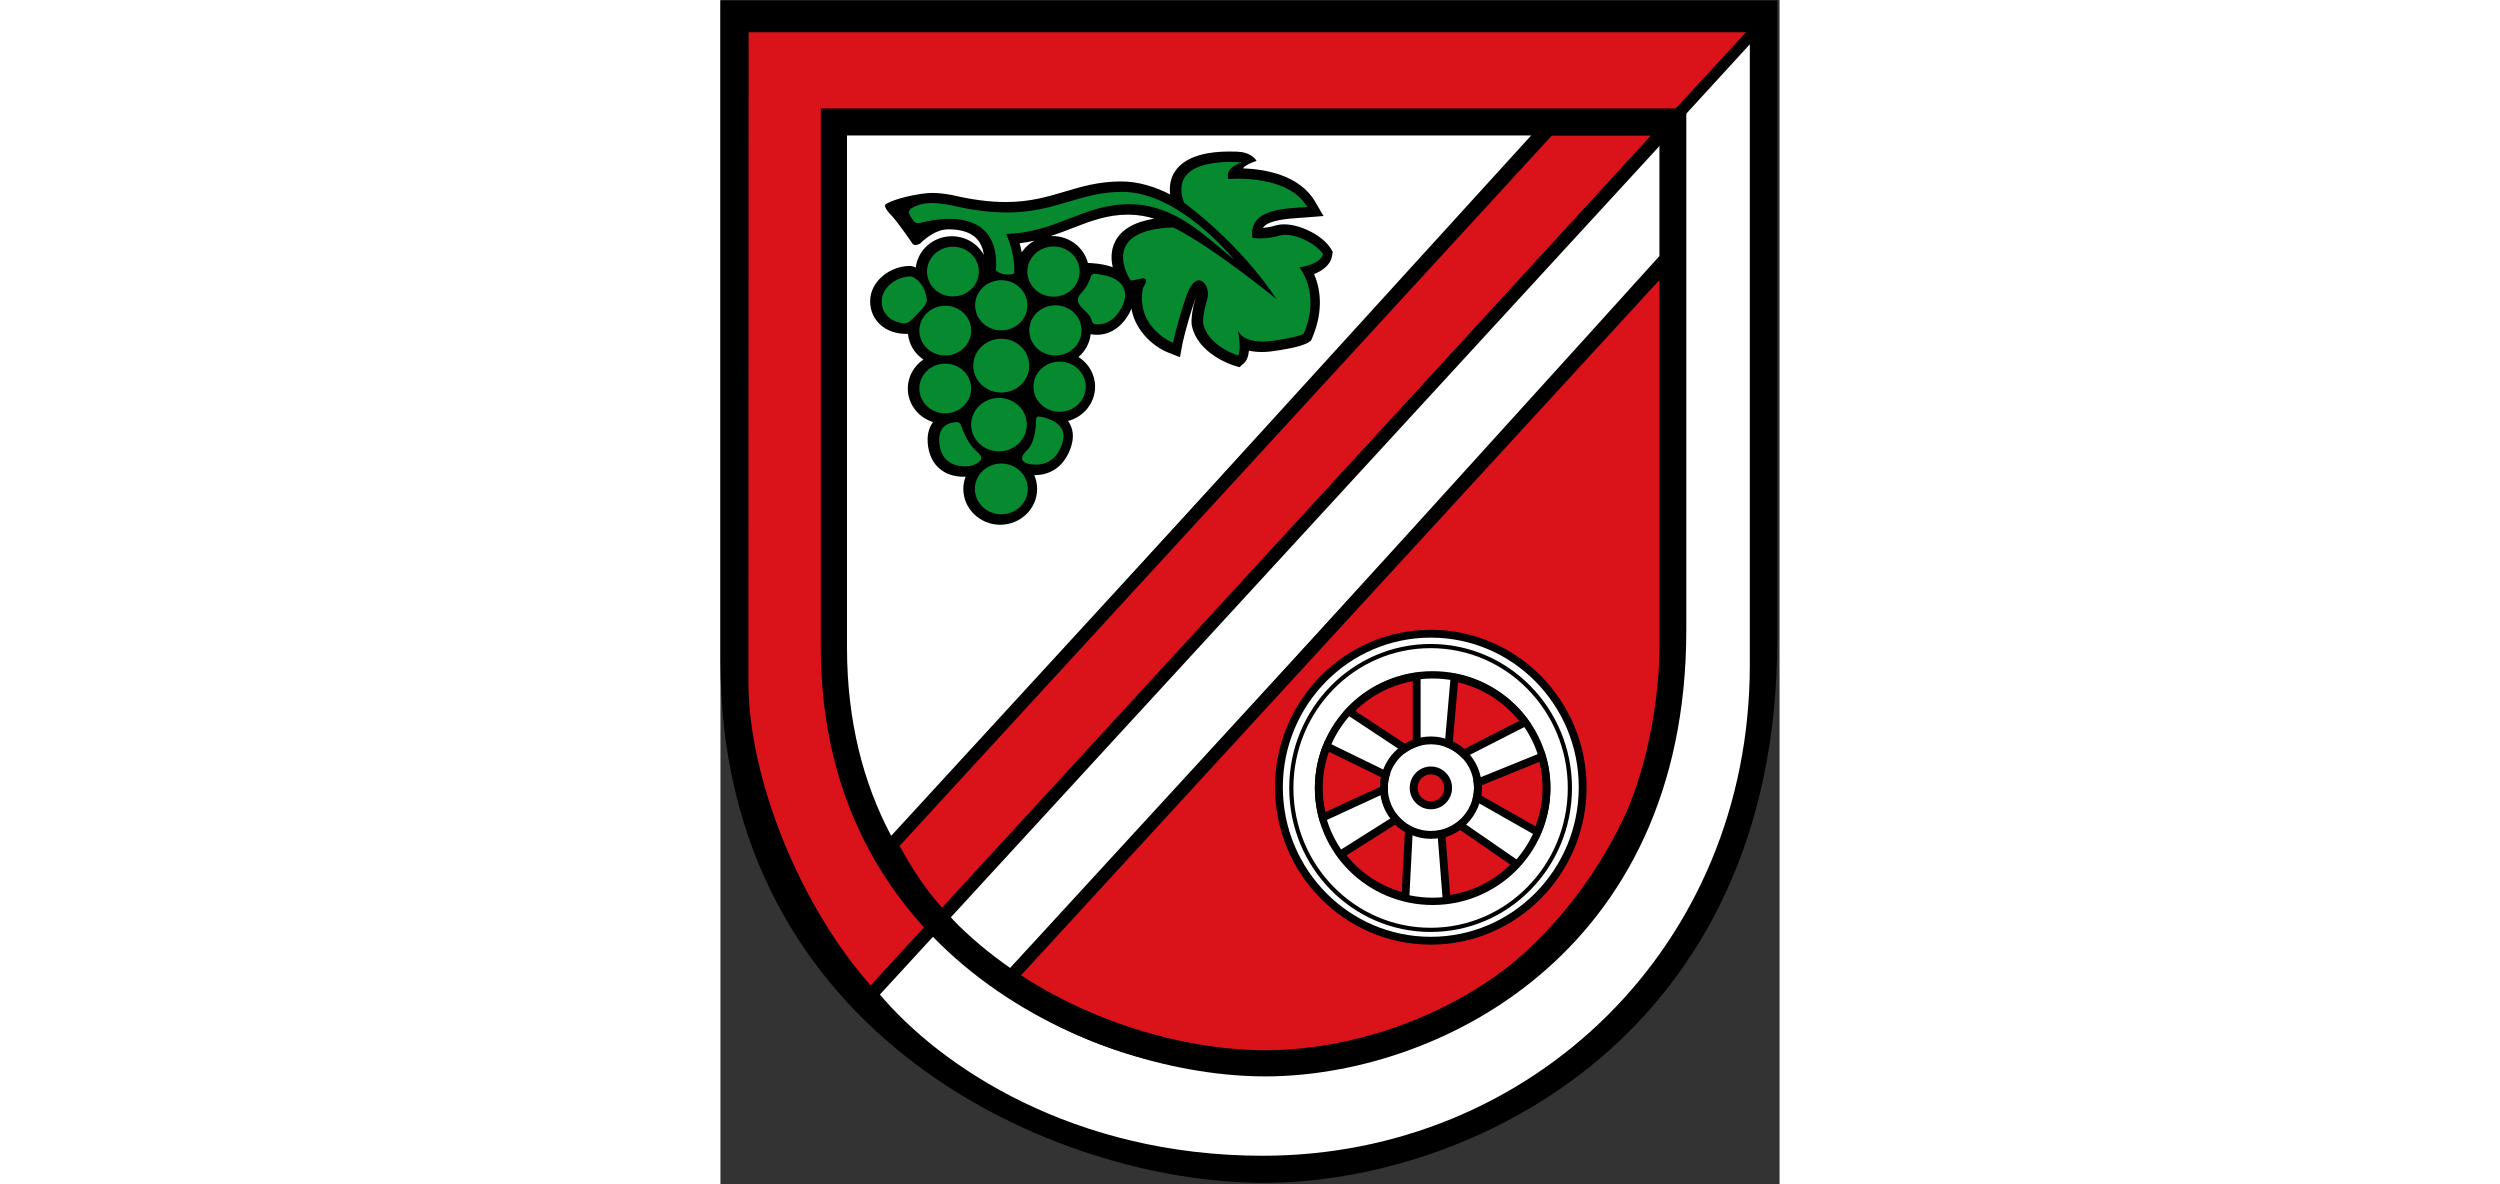 <?xml version="1.0" encoding="UTF-8" standalone="no"?><!DOCTYPE svg PUBLIC "-//W3C//DTD SVG 1.1//EN" "http://www.w3.org/Graphics/SVG/1.1/DTD/svg11.dtd">
<svg xmlns="http://www.w3.org/2000/svg" xmlns:serif="http://www.serif.com/" xmlns:xlink="http://www.w3.org/1999/xlink" height="180" preserveAspectRatio="xMidYMid meet" style="fill-rule:evenodd;clip-rule:evenodd;" version="1.1" viewBox="0 0 491 549" width="380" xml:space="preserve">
    <rect x="0" y="0" width="491" height="549" fill="#333333" stroke="none"/>
    <g transform="matrix(7.181,0,0,-7.181,-226.36,4064.96)">
        <g transform="matrix(1,0,0,1,-0.696,0.696)">
            <g transform="matrix(1,0,0,1,32.217,522.706)">
                <path d="M0,0C0,-24.417 21.831,-33.695 35.06,-33.695C48.289,-33.695 68.232,-24.36 68.232,1.42L68.232,42.639L0,42.639L0,1.42" style="fill-rule:nonzero;"/>
            </g>
            <g transform="matrix(1,0,0,1,45.624,505.645)">
                <path d="M0,0C-3.17,3.103 -6.792,11.33 -6.792,16.447L-6.776,52.57L48.12,52.567L52.801,57.646L-11.586,57.646L-11.601,15.72C-11.601,9.457 -8.258,1.233 -3.68,-3.922L0,0Z" style="fill:rgb(218,18,26);fill-rule:nonzero;"/>
            </g>
            <g transform="matrix(1,0,0,1,98.673,562.515)">
                <path d="M0,0L-4.52,-4.936L-4.377,-38.613C-4.377,-58.04 -20.729,-66.438 -31.397,-66.438C-42.064,-66.438 -49.064,-61.266 -52.623,-57.368L-56.245,-61.247C-52.213,-66.081 -43.582,-71.754 -31.45,-71.754C-14.154,-71.754 0,-58.295 0,-40.065L0,0Z" style="fill:white;fill-rule:nonzero;"/>
            </g>
            <g transform="matrix(1,0,0,1,85.325,556.617)">
                <path d="M0,0L6.955,0L-38.726,-49.902C-38.726,-49.902 -40.007,-48.695 -41.588,-45.764C-22.479,-25.072 0,0 0,0" style="fill:rgb(218,18,26);fill-rule:nonzero;"/>
            </g>
            <g transform="matrix(1,0,0,1,46.998,506.285)">
                <path d="M0,0C0,0 1.024,-1.536 3.815,-3.558C16.275,9.828 45.84,42.56 45.84,42.56L45.84,49.765L0,0Z" style="fill:white;fill-rule:nonzero;"/>
            </g>
            <g transform="matrix(1,0,0,1,92.838,547.759)">
                <path d="M0,0L0,-26.399C0,-33.979 -7.821,-50.285 -25.561,-50.285C-26.135,-50.285 -33.702,-50.849 -41.438,-45.453L0,0Z" style="fill:rgb(218,18,26);fill-rule:nonzero;"/>
            </g>
            <g transform="matrix(1,0,0,1,84.555,556.629)">
                <path d="M0,0L-44.42,0C-44.42,0 -44.689,-21 -44.689,-30.841C-44.689,-40.681 -41.603,-45.71 -41.603,-45.71L0,0Z" style="fill:white;fill-rule:nonzero;"/>
            </g>
            <g transform="matrix(1,0,0,1,39.543,557.53)">
                <path d="M0,0L54.185,0L54.185,-32.831C54.185,-53.366 38.349,-60.801 27.843,-60.801C17.336,-60.801 0,-53.411 0,-33.962L0,0Z" style="fill:none;fill-rule:nonzero;stroke:black;stroke-width:1.69px;"/>
            </g>
            <g transform="matrix(1,0,0,1,50.422,501.723)">
                <path d="M0,0L42.818,46.634M-8.74,-0.836L42.819,55.282M-7.569,8.649L35.249,55.282" style="fill:none;fill-rule:nonzero;stroke:black;stroke-width:0.84px;"/>
            </g>
            <g transform="matrix(1,0,0,1,71.618,549.33)">
                <path d="M0,0C-0.498,0.817 -1.931,1.562 -3.007,1.562C-3.226,1.562 -3.431,1.532 -3.618,1.474C-3.893,1.388 -4.161,1.351 -4.379,1.337C-4.367,1.354 -4.355,1.371 -4.344,1.385C-3.964,1.849 -2.746,1.93 -1.939,1.984C-1.798,1.994 -1.662,2.003 -1.535,2.013L-0.465,2.099L-1.006,3.026C-2.008,4.741 -4.211,5.123 -5.661,5.176C-5.661,5.176 -5.596,5.39 -4.789,5.66C-4.945,5.914 -5.275,6.146 -5.732,6.224C-5.954,6.256 -6.091,6.263 -6.575,6.263C-7.752,6.263 -9.305,6.049 -10.021,5.03C-10.327,4.594 -10.439,4.077 -10.365,3.492C-11.345,3.99 -12.418,4.332 -13.517,4.332C-14.975,4.332 -16.095,3.997 -17.179,3.672C-18.28,3.344 -19.418,3.003 -20.98,3.003C-22.024,3.003 -23.16,3.151 -24.453,3.455L-24.47,3.459L-24.488,3.462C-24.793,3.517 -25.254,3.59 -25.736,3.59C-26.504,3.59 -28.188,3.226 -28.728,2.862C-28.728,2.862 -28.978,2.75 -28.317,2.089C-27.883,1.605 -27.104,0.47 -27.034,0.361C-26.965,0.252 -26.906,0.218 -26.782,0.23C-26.659,0.241 -26.513,0.318 -26.513,0.318C-26.505,0.32 -25.654,1.241 -24.688,1.241C-23.848,1.241 -23.229,1.036 -22.851,0.631C-22.613,0.375 -22.458,0.022 -22.388,-0.42C-22.783,0.301 -23.563,0.793 -24.461,0.793C-25.662,0.793 -26.655,-0.089 -26.791,-1.222C-26.869,-1.189 -26.947,-1.161 -27.028,-1.142L-27.104,-1.124L-27.181,-1.124C-28.389,-1.124 -29.735,-2.061 -29.735,-3.405C-29.735,-4.623 -28.767,-5.507 -27.432,-5.507L-27.294,-5.507C-27.23,-6.193 -26.852,-6.792 -26.3,-7.167C-26.906,-7.58 -27.305,-8.263 -27.305,-9.036C-27.305,-10.049 -26.62,-10.91 -25.676,-11.205C-25.982,-11.607 -26.089,-12.141 -25.991,-12.797C-25.808,-14.009 -24.95,-14.733 -23.693,-14.733C-23.65,-14.733 -23.613,-14.73 -23.574,-14.729C-23.667,-14.976 -23.72,-15.24 -23.72,-15.518C-23.72,-16.794 -22.651,-17.832 -21.337,-17.832C-20.023,-17.832 -18.955,-16.794 -18.955,-15.518C-18.955,-15.202 -19.021,-14.901 -19.139,-14.626C-19.128,-14.626 -19.119,-14.628 -19.107,-14.628C-17.935,-14.628 -17.064,-13.901 -16.718,-12.633C-16.533,-11.935 -16.741,-11.441 -16.948,-11.149C-16.952,-11.144 -16.957,-11.138 -16.961,-11.133C-15.956,-10.87 -15.213,-9.978 -15.213,-8.92C-15.213,-8.117 -15.64,-7.411 -16.284,-7.001C-15.854,-6.631 -15.563,-6.114 -15.498,-5.529C-15.39,-5.552 -15.252,-5.57 -15.093,-5.57C-14.41,-5.57 -13.775,-5.239 -13.307,-4.638C-13.117,-4.395 -12.974,-4.143 -12.869,-3.89C-12.57,-5.47 -11.284,-6.404 -10.495,-6.714L-9.733,-7.014L-9.585,-6.208C-9.582,-6.198 -9.385,-5.153 -8.765,-3.307C-8.749,-3.26 -8.733,-3.215 -8.718,-3.175C-9.032,-4.214 -8.991,-4.797 -8.979,-4.905L-8.975,-4.938L-8.969,-4.97C-8.582,-6.818 -6.351,-7.521 -6.256,-7.55L-5.891,-7.661L-5.607,-7.406C-5.423,-7.24 -5.314,-6.973 -5.281,-6.594C-5.03,-6.65 -4.751,-6.679 -4.447,-6.679C-4.119,-6.679 -3.878,-6.645 -3.853,-6.641C-3.157,-6.551 -1.903,-6.355 -1.449,-6.063L-1.274,-5.951L-1.193,-5.76C-0.411,-3.92 -0.71,-2.493 -1.075,-1.647C-0.56,-1.443 -0.015,-1.083 0.089,-0.462L0.13,-0.214L0,0ZM-14.073,-1.205C-14.459,-1.064 -14.92,-0.974 -15.46,-0.941L-15.679,-0.927C-15.937,0.068 -16.864,0.808 -17.967,0.808C-18.007,0.808 -18.046,0.804 -18.085,0.802C-17.601,0.961 -17.139,1.138 -16.684,1.315C-15.528,1.764 -14.436,2.188 -13.09,2.188C-13.053,2.188 -13.017,2.187 -12.98,2.187C-12.416,2.177 -11.894,2.084 -11.402,1.928C-12.672,1.72 -13.519,1.232 -13.914,0.461C-14.204,-0.104 -14.188,-0.701 -14.073,-1.205M-20.087,0.34C-19.753,0.381 -19.435,0.439 -19.129,0.509C-19.46,0.326 -19.741,0.068 -19.948,-0.241C-19.984,-0.057 -20.027,0.134 -20.087,0.34" style="fill-rule:nonzero;"/>
            </g>
            <g>
                <g transform="matrix(1,0,0,1,48.9,547.843)">
                    <path d="M0,0C0,-0.887 -0.749,-1.605 -1.672,-1.605C-2.596,-1.605 -3.345,-0.887 -3.345,0C-3.345,0.887 -2.596,1.605 -1.672,1.605C-0.749,1.605 0,0.887 0,0" style="fill:rgb(7,137,48);fill-rule:nonzero;"/>
                </g>
                <g transform="matrix(1,0,0,1,48.403,544.031)">
                    <path d="M0,0C0,-0.887 -0.749,-1.605 -1.672,-1.605C-2.596,-1.605 -3.344,-0.887 -3.344,0C-3.344,0.887 -2.596,1.605 -1.672,1.605C-0.749,1.605 0,0.887 0,0" style="fill:rgb(7,137,48);fill-rule:nonzero;"/>
                </g>
                <g transform="matrix(1,0,0,1,48.403,540.295)">
                    <path d="M0,0C0,-0.887 -0.749,-1.605 -1.672,-1.605C-2.596,-1.605 -3.344,-0.887 -3.344,0C-3.344,0.887 -2.596,1.605 -1.672,1.605C-0.749,1.605 0,0.887 0,0" style="fill:rgb(7,137,48);fill-rule:nonzero;"/>
                </g>
                <g transform="matrix(1,0,0,1,52.154,541.77)">
                    <path d="M0,0C0,-0.958 -0.81,-1.736 -1.808,-1.736C-2.806,-1.736 -3.616,-0.958 -3.616,0C-3.616,0.958 -2.806,1.736 -1.808,1.736C-0.81,1.736 0,0.958 0,0" style="fill:rgb(7,137,48);fill-rule:nonzero;"/>
                </g>
                <g transform="matrix(1,0,0,1,55.801,540.41)">
                    <path d="M0,0C0,-0.895 -0.756,-1.62 -1.688,-1.62C-2.62,-1.62 -3.375,-0.895 -3.375,0C-3.375,0.895 -2.62,1.62 -1.688,1.62C-0.756,1.62 0,0.895 0,0" style="fill:rgb(7,137,48);fill-rule:nonzero;"/>
                </g>
                <g transform="matrix(1,0,0,1,55.529,544.046)">
                    <path d="M0,0C0,-0.895 -0.756,-1.62 -1.688,-1.62C-2.619,-1.62 -3.375,-0.895 -3.375,0C-3.375,0.895 -2.619,1.62 -1.688,1.62C-0.756,1.62 0,0.895 0,0" style="fill:rgb(7,137,48);fill-rule:nonzero;"/>
                </g>
                <g transform="matrix(1,0,0,1,52.034,545.666)">
                    <path d="M0,0C0,-0.895 -0.756,-1.62 -1.688,-1.62C-2.619,-1.62 -3.375,-0.895 -3.375,0C-3.375,0.894 -2.619,1.62 -1.688,1.62C-0.756,1.62 0,0.894 0,0" style="fill:rgb(7,137,48);fill-rule:nonzero;"/>
                </g>
                <g transform="matrix(1,0,0,1,55.409,547.843)">
                    <path d="M0,0C0,-0.894 -0.756,-1.62 -1.688,-1.62C-2.62,-1.62 -3.375,-0.894 -3.375,0C-3.375,0.895 -2.62,1.62 -1.688,1.62C-0.756,1.62 0,0.895 0,0" style="fill:rgb(7,137,48);fill-rule:nonzero;"/>
                </g>
                <g transform="matrix(1,0,0,1,51.995,537.961)">
                    <path d="M0,0C0,-0.952 -0.804,-1.724 -1.796,-1.724C-2.788,-1.724 -3.592,-0.952 -3.592,0C-3.592,0.952 -2.788,1.724 -1.796,1.724C-0.804,1.724 0,0.952 0,0" style="fill:rgb(7,137,48);fill-rule:nonzero;"/>
                </g>
                <g transform="matrix(1,0,0,1,52.059,533.812)">
                    <path d="M0,0C0,-0.905 -0.765,-1.639 -1.708,-1.639C-2.651,-1.639 -3.415,-0.905 -3.415,0C-3.415,0.905 -2.651,1.639 -1.708,1.639C-0.765,1.639 0,0.905 0,0" style="fill:rgb(7,137,48);fill-rule:nonzero;"/>
                </g>
                <g transform="matrix(1,0,0,1,44.361,544.576)">
                    <path d="M0,0C0.222,0.141 1.011,0.972 1.082,1.126C1.153,1.281 1.191,1.371 1.185,1.439C1.108,2.229 0.609,2.847 0.147,2.955C-0.777,2.955 -1.732,2.236 -1.732,1.349C-1.732,0.504 -1.093,-0.027 -0.233,-0.075C-0.191,-0.077 -0.074,-0.047 0,0" style="fill:rgb(7,137,48);fill-rule:nonzero;"/>
                </g>
                <g transform="matrix(1,0,0,1,52.84,538.482)">
                    <path d="M0,0C-0.153,0.027 -0.247,-0.049 -0.247,-0.186C-0.245,-0.641 -0.305,-1.685 -0.846,-2.195C-1.549,-2.858 -0.807,-3.03 -0.807,-3.03C-0.807,-3.03 0.937,-3.596 1.48,-1.607C1.786,-0.452 0.551,-0.099 0,0" style="fill:rgb(7,137,48);fill-rule:nonzero;"/>
                </g>
                <g transform="matrix(1,0,0,1,47.529,538.12)">
                    <path d="M0,0C0.09,-0.001 0.169,-0.082 0.213,-0.201C0.354,-0.579 0.693,-1.463 1.267,-1.919C2.02,-2.516 0.874,-2.812 0.874,-2.812C0.874,-2.812 -0.908,-3.188 -1.164,-1.486C-1.371,-0.107 -0.383,0.006 0,-0" style="fill:rgb(7,137,48);fill-rule:nonzero;"/>
                </g>
                <g transform="matrix(1,0,0,1,56.338,547.705)">
                    <path d="M0,0C-0.049,0.004 -0.166,-0.06 -0.202,-0.174C-0.279,-0.419 -0.456,-0.862 -0.808,-1.228C-1.326,-1.766 -0.907,-2.076 -0.48,-2.5C-0.283,-2.695 -0.199,-2.861 -0.164,-2.983C-0.123,-3.125 -0.075,-3.237 0.053,-3.255C0.365,-3.301 0.979,-3.28 1.512,-2.598C2.247,-1.655 2.45,-0.21 0,0" style="fill:rgb(7,137,48);fill-rule:nonzero;"/>
                </g>
                <g transform="matrix(1,0,0,1,44.386,551.659)">
                    <path d="M0,0C0.002,-0.111 0.239,-0.526 0.398,-0.639C0.45,-0.676 0.614,-0.709 0.728,-0.678C1.662,-0.423 5.911,0.508 5.62,-3.747C6.142,-4.187 6.795,-3.943 6.795,-3.943C6.795,-3.943 6.909,-2.785 6.273,-1.383C9.57,-1.302 11.294,0.584 14.335,0.533C17.173,0.485 19.044,-1.454 20.998,-3.052C20.998,-3.052 17.475,1.329 13.785,1.329C10.097,1.329 8.775,-0.96 2.696,0.469C1.918,0.609 0.988,0.78 0.116,0.241C0.049,0.166 -0.002,0.11 -0,0" style="fill:rgb(7,137,48);fill-rule:nonzero;"/>
                </g>
                <g transform="matrix(1,0,0,1,58.685,547.286)">
                    <path d="M0,0C0,0 -2.165,3.239 2.755,3.408C5.257,2.199 9.418,-1.211 9.418,-1.211C9.418,-1.211 7.45,2.003 3.458,5.01C2.333,8.131 7.197,7.597 7.197,7.597C7.197,7.597 6.072,7.316 6.325,6.529C6.325,6.529 10.149,6.894 11.414,4.729C10.008,4.617 7.618,4.645 7.872,2.733C7.872,2.733 8.687,2.593 9.587,2.874C10.486,3.155 12.033,2.34 12.426,1.693C12.314,1.019 10.908,0.822 10.908,0.822C10.908,0.822 12.314,-0.809 11.189,-3.452C10.796,-3.705 9.053,-3.93 9.053,-3.93C9.053,-3.93 7.337,-4.182 6.944,-3.24C7.197,-4.632 6.944,-4.861 6.944,-4.861C6.944,-4.861 5.004,-4.267 4.695,-2.788C4.695,-2.788 4.639,-2.269 4.948,-1.272C5.257,-0.275 4.245,0.876 3.598,-1.048C2.952,-2.973 2.755,-4.042 2.755,-4.042C2.755,-4.042 0.393,-3.114 0.787,-0.612C0.812,-0.45 0.929,-0.292 0.929,-0.292C0.929,-0.292 1.236,0.242 0.629,0.089C0.022,-0.065 0,0 0,0" style="fill:rgb(7,137,48);fill-rule:nonzero;"/>
                </g>
            </g>
            <g transform="matrix(1,0,0,1,78.077,504.643)">
                <path d="M0,0C-5.406,0 -9.805,4.446 -9.805,9.911C-9.805,15.375 -5.406,19.821 0,19.821C5.406,19.821 9.805,15.375 9.805,9.911C9.805,4.446 5.406,-0 0,-0M1.02,2.671C2.754,2.879 4.335,3.681 5.522,4.953L1.886,7.463C1.533,7.181 1.125,6.984 0.688,6.883L1.02,2.671ZM-5.808,5.577C-4.78,4.195 -3.316,3.228 -1.639,2.823L-1.412,7.16C-1.727,7.329 -2.012,7.554 -2.251,7.822L-5.808,5.577ZM6.882,7.023C7.273,7.923 7.471,8.879 7.471,9.868C7.471,10.553 7.373,11.231 7.179,11.888L3.023,10.202C3.037,10.087 3.043,9.977 3.043,9.867C3.043,9.661 3.021,9.451 2.977,9.242L6.882,7.023ZM-6.713,12.548C-7.058,11.694 -7.232,10.794 -7.232,9.868C-7.232,9.219 -7.145,8.576 -6.973,7.954L-3.028,9.772C-3.029,9.803 -3.029,9.836 -3.029,9.867C-3.029,10.145 -2.991,10.423 -2.914,10.695L-6.713,12.548ZM0.007,10.995C-0.607,10.995 -1.107,10.489 -1.107,9.867C-1.107,9.246 -0.607,8.74 0.007,8.74C0.62,8.74 1.12,9.246 1.12,9.867C1.12,10.489 0.62,10.995 0.007,10.995M1.156,12.703C1.51,12.556 1.836,12.341 2.112,12.071L6.086,14.103C4.993,15.6 3.358,16.636 1.531,16.988L1.156,12.703ZM-1.672,12.418C-1.436,12.578 -1.18,12.701 -0.909,12.787L-0.909,17.052C-2.584,16.821 -4.114,16.03 -5.27,14.799L-1.672,12.418Z" style="fill:white;fill-rule:nonzero;"/>
            </g>
            <g transform="matrix(1,0,0,1,78.077,524.211)">
                <path d="M0,0C5.275,0 9.552,-4.323 9.552,-9.657C9.552,-14.991 5.275,-19.315 0,-19.315C-5.275,-19.315 -9.551,-14.991 -9.551,-9.657C-9.551,-4.323 -5.275,0 0,0M-1.666,-7.457C-1.37,-7.231 -1.028,-7.064 -0.656,-6.972L-0.656,-2.232C-2.652,-2.431 -4.418,-3.394 -5.655,-4.818L-1.666,-7.457ZM2.06,-7.807L6.461,-5.558C5.306,-3.839 3.454,-2.616 1.303,-2.284L0.887,-7.034C1.342,-7.188 1.744,-7.457 2.06,-7.807M-7.132,-11.967L-2.764,-9.954C-2.771,-9.87 -2.776,-9.786 -2.776,-9.701C-2.776,-9.363 -2.715,-9.041 -2.607,-8.741L-6.841,-6.676C-7.255,-7.602 -7.485,-8.624 -7.485,-9.7C-7.485,-10.49 -7.361,-11.251 -7.132,-11.967M6.998,-12.901C7.462,-11.93 7.723,-10.845 7.723,-9.7C7.723,-8.876 7.587,-8.084 7.339,-7.343L2.744,-9.206C2.773,-9.367 2.79,-9.531 2.79,-9.701C2.79,-9.961 2.752,-10.212 2.687,-10.451L6.998,-12.901ZM0.007,-11.082C0.761,-11.082 1.373,-10.464 1.373,-9.701C1.373,-8.939 0.761,-8.32 0.007,-8.32C-0.748,-8.32 -1.36,-8.939 -1.36,-9.701C-1.36,-10.464 -0.748,-11.082 0.007,-11.082M-1.401,-17.056L-1.151,-12.256C-1.564,-12.064 -1.923,-11.774 -2.197,-11.413L-6.171,-13.92C-5.075,-15.508 -3.377,-16.66 -1.401,-17.056M0.788,-17.176C2.833,-16.999 4.644,-16.026 5.902,-14.57L1.87,-11.787C1.472,-12.149 0.972,-12.396 0.418,-12.479L0.788,-17.176ZM0,0.506C-5.546,0.506 -10.058,-4.054 -10.058,-9.657C-10.058,-15.261 -5.546,-19.821 0,-19.821C5.546,-19.821 10.058,-15.261 10.058,-9.657C10.058,-4.054 5.546,0.506 0,0.506M-4.875,-4.727C-3.856,-3.729 -2.568,-3.065 -1.162,-2.813L-1.162,-6.602C-1.339,-6.669 -1.507,-6.751 -1.669,-6.848L-4.875,-4.727ZM1.423,-6.708L1.758,-2.888C3.314,-3.252 4.709,-4.133 5.702,-5.377L2.154,-7.191C1.933,-6.998 1.686,-6.835 1.423,-6.708M-6.802,-11.258C-6.921,-10.748 -6.979,-10.226 -6.979,-9.7C-6.979,-8.898 -6.844,-8.116 -6.575,-7.369L-3.209,-9.01C-3.253,-9.217 -3.277,-9.426 -3.282,-9.635L-6.802,-11.258ZM3.292,-9.53L7.011,-8.022C7.148,-8.571 7.218,-9.133 7.218,-9.7C7.218,-10.559 7.063,-11.392 6.757,-12.182L3.258,-10.195C3.283,-10.029 3.296,-9.864 3.296,-9.701C3.296,-9.644 3.294,-9.588 3.292,-9.53M0.007,-10.575C-0.468,-10.575 -0.853,-10.183 -0.853,-9.701C-0.853,-9.219 -0.468,-8.826 0.007,-8.826C0.481,-8.826 0.867,-9.219 0.867,-9.701C0.867,-10.183 0.481,-10.575 0.007,-10.575M-5.438,-14.056L-2.292,-12.071C-2.105,-12.254 -1.897,-12.416 -1.673,-12.551L-1.875,-16.421C-3.283,-16.017 -4.52,-15.196 -5.438,-14.056M0.957,-12.875C1.291,-12.774 1.606,-12.619 1.891,-12.417L5.132,-14.653C4.073,-15.698 2.726,-16.378 1.251,-16.61L0.957,-12.875Z" style="fill-rule:nonzero;"/>
            </g>
            <g transform="matrix(1,0,0,1,87.057,514.505)">
                <path d="M0,0C0,-5.06 -4.026,-9.161 -8.992,-9.161C-13.958,-9.161 -17.984,-5.06 -17.984,0C-17.984,5.06 -13.958,9.161 -8.992,9.161C-4.026,9.161 0,5.06 0,0Z" style="fill:none;fill-rule:nonzero;stroke:black;stroke-width:0.27px;"/>
            </g>
            <g transform="matrix(1,0,0,1,78.084,517.323)">
                <path d="M0,0C1.537,0 2.783,-1.252 2.783,-2.798C2.783,-4.342 1.537,-5.594 0,-5.594C-1.538,-5.594 -2.784,-4.342 -2.784,-2.798C-2.784,-1.252 -1.538,0 0,0M0,0.506C-1.814,0.506 -3.29,-0.976 -3.29,-2.798C-3.29,-4.619 -1.814,-6.101 0,-6.101C1.814,-6.101 3.289,-4.619 3.289,-2.798C3.289,-0.976 1.814,0.506 0,0.506" style="fill-rule:nonzero;"/>
            </g>
            <g transform="matrix(1,0,0,1,78.196,521.572)">
                <path d="M0,0C3.933,0 7.132,-3.174 7.132,-7.076C7.132,-10.977 3.933,-14.151 0,-14.151C-3.933,-14.151 -7.132,-10.977 -7.132,-7.076C-7.132,-3.174 -3.933,0 0,0M0,0.473C-4.2,0.473 -7.604,-2.907 -7.604,-7.076C-7.604,-11.244 -4.2,-14.623 0,-14.623C4.2,-14.623 7.605,-11.244 7.605,-7.076C7.605,-2.907 4.2,0.473 0,0.473" style="fill-rule:nonzero;"/>
            </g>
        </g>
    </g>
</svg>